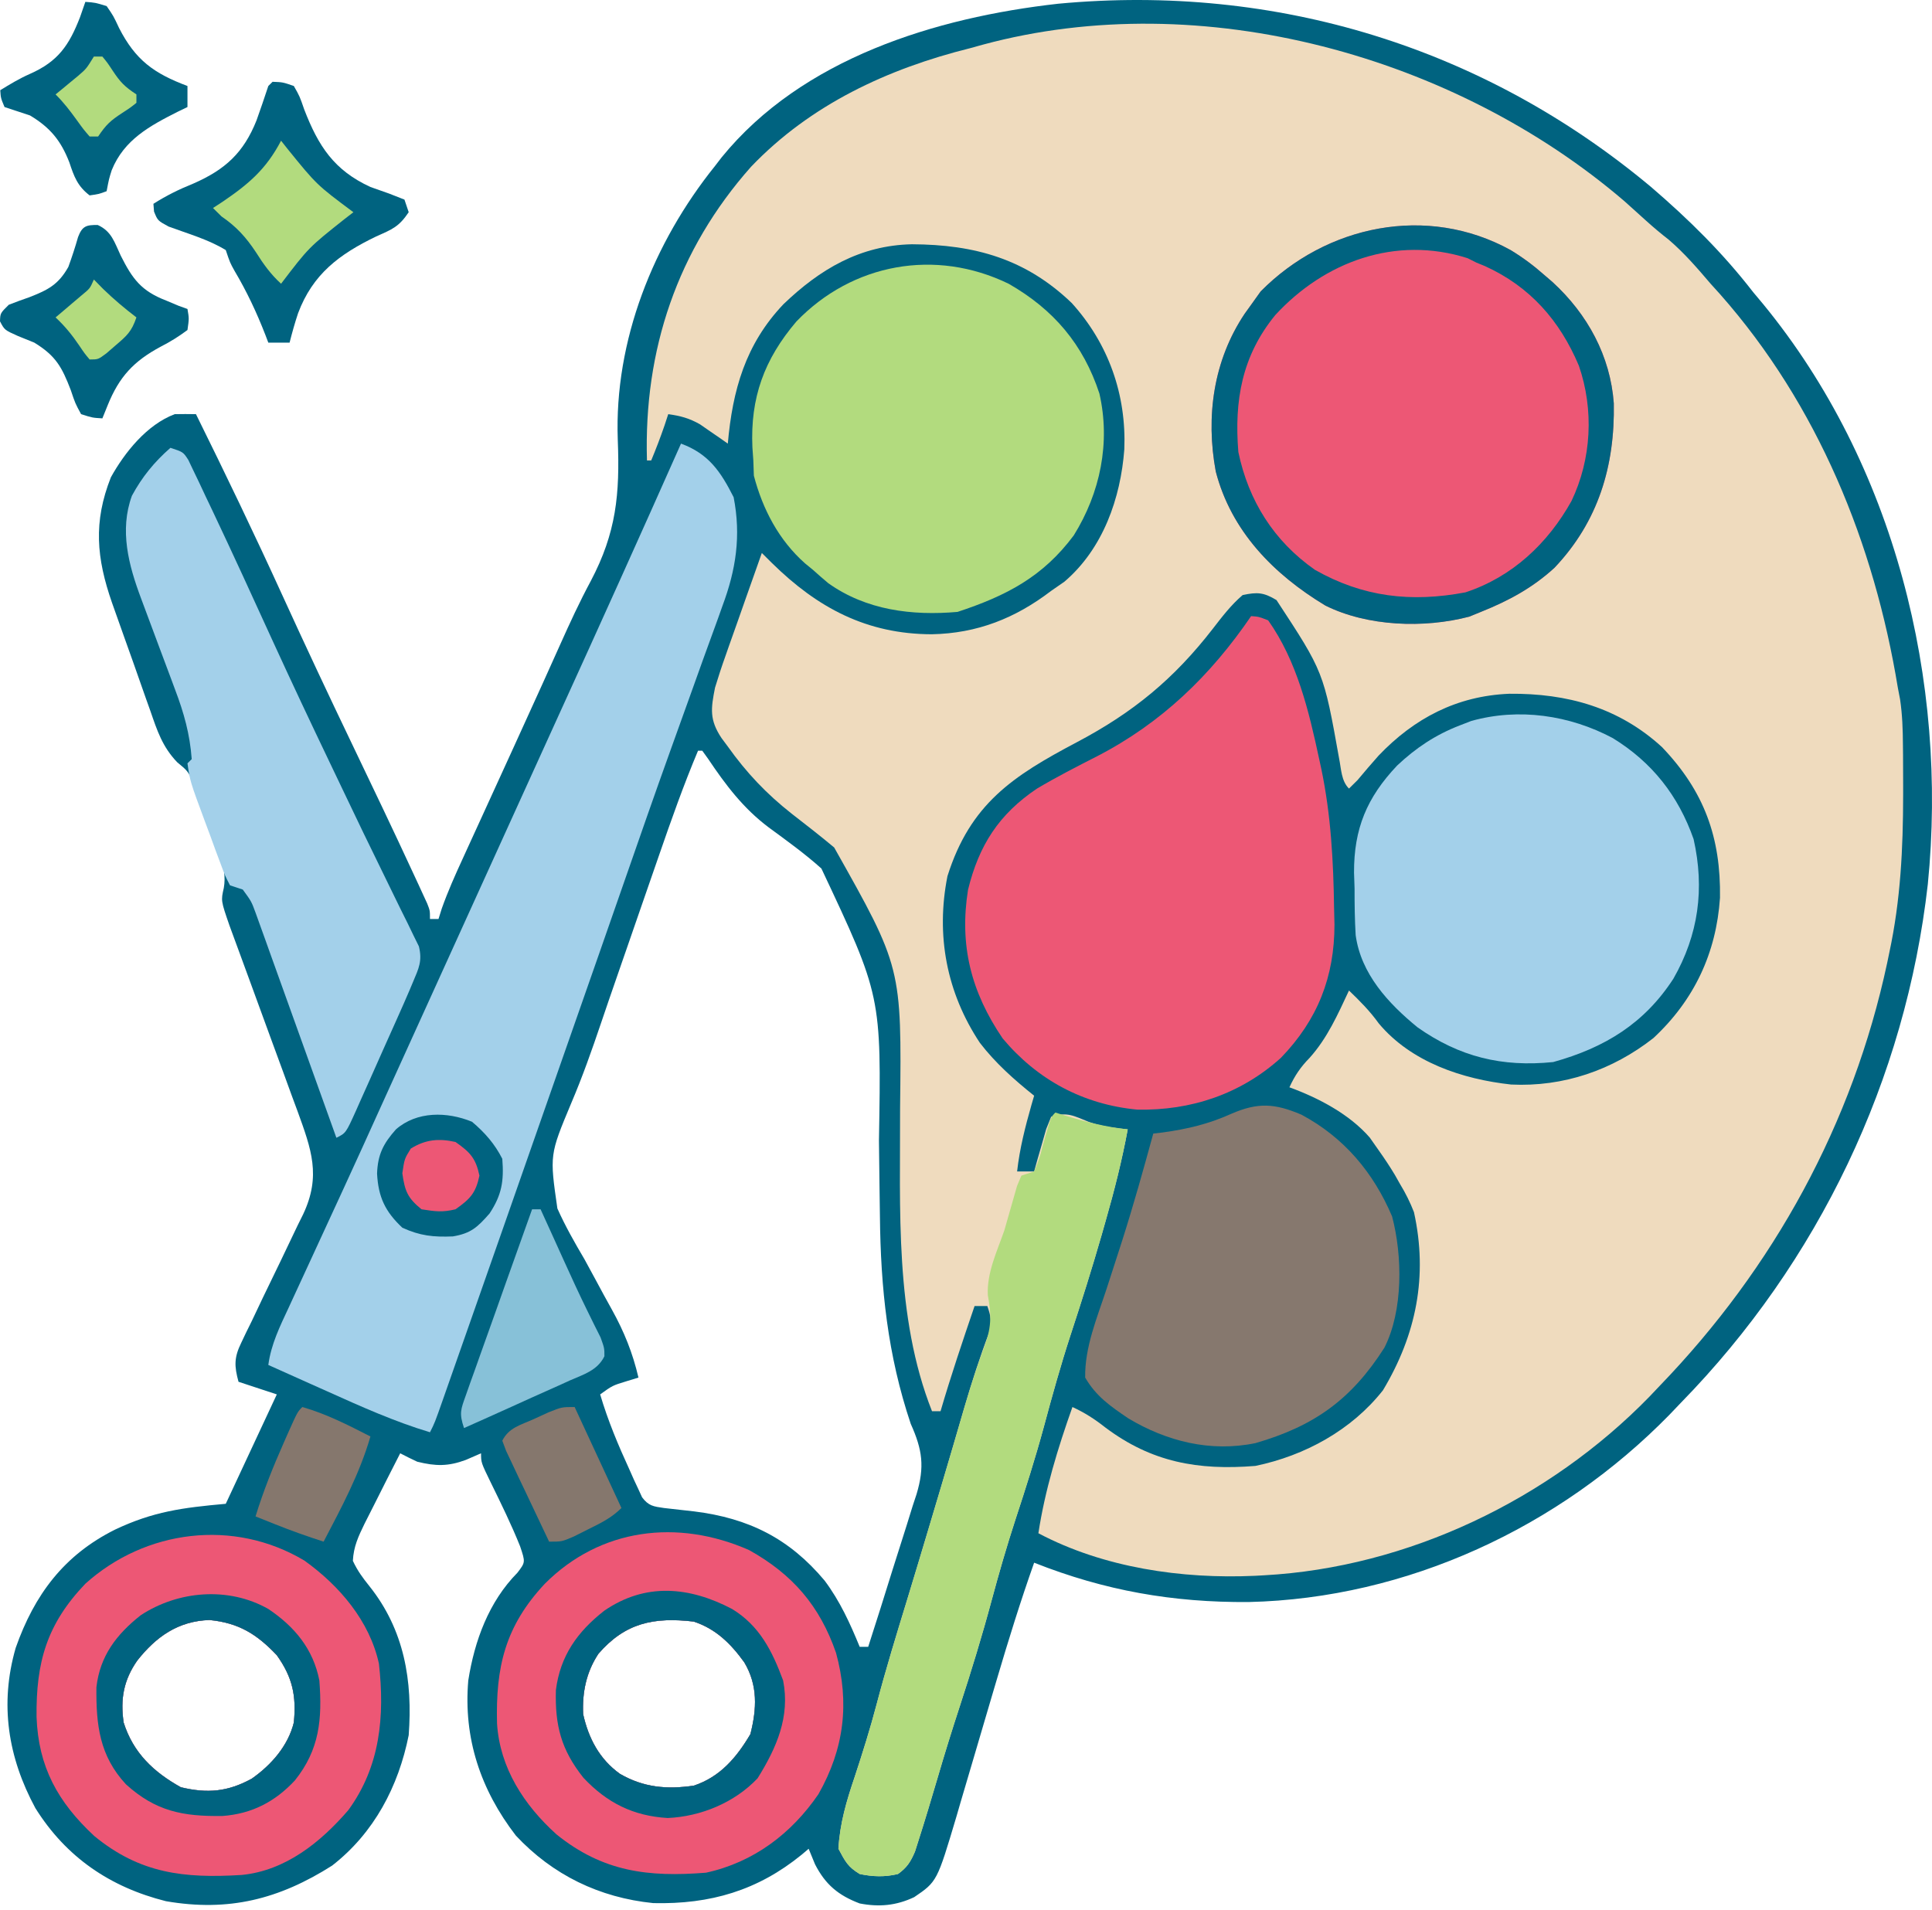 <?xml version="1.0" encoding="UTF-8"?>
<svg xmlns="http://www.w3.org/2000/svg" width="90" height="89" viewBox="0 0 90 89" fill="none">
  <path d="M76.913 8.712C78.668 10.219 80.255 11.783 81.669 13.612C81.823 13.796 81.976 13.979 82.134 14.168C88.266 21.643 90.751 31.723 89.805 41.2C88.773 50.292 84.715 58.797 78.3 65.361C78.037 65.636 78.037 65.636 77.77 65.916C72.65 71.155 65.561 74.472 58.17 74.643C54.629 74.669 51.462 74.112 48.174 72.81C47.533 74.623 46.965 76.454 46.421 78.298C46.353 78.526 46.285 78.755 46.216 78.99C45.934 79.945 45.652 80.9 45.372 81.856C45.166 82.561 44.957 83.265 44.748 83.97C44.686 84.184 44.624 84.398 44.56 84.619C43.652 87.668 43.652 87.668 42.587 88.393C41.75 88.788 40.956 88.862 40.048 88.687C39.05 88.309 38.45 87.806 37.967 86.862C37.869 86.623 37.771 86.385 37.67 86.139C37.564 86.229 37.458 86.319 37.349 86.412C35.301 88.08 33.096 88.733 30.433 88.671C27.923 88.418 25.747 87.36 24.032 85.526C22.384 83.388 21.583 80.982 21.814 78.298C22.105 76.451 22.766 74.633 24.106 73.275C24.477 72.788 24.477 72.788 24.23 72.05C23.828 71.046 23.348 70.068 22.872 69.096C22.409 68.145 22.409 68.145 22.409 67.713C22.176 67.814 21.943 67.915 21.703 68.02C20.878 68.326 20.301 68.319 19.436 68.105C19.169 67.98 18.904 67.85 18.643 67.713C18.235 68.51 17.83 69.308 17.43 70.109C17.281 70.406 17.131 70.702 16.98 70.998C16.691 71.591 16.471 72.063 16.438 72.724C16.654 73.186 16.888 73.503 17.206 73.9C18.837 75.944 19.228 78.312 19.039 80.847C18.561 83.238 17.428 85.401 15.472 86.923C13.009 88.487 10.653 89.088 7.73 88.582C5.128 87.928 3.077 86.532 1.647 84.244C0.369 81.878 -0.024 79.395 0.731 76.779C1.6 74.307 2.978 72.454 5.364 71.266C7.141 70.425 8.497 70.247 10.517 70.066C11.302 68.384 12.087 66.702 12.895 64.969C12.012 64.678 12.012 64.678 11.111 64.381C10.909 63.641 10.903 63.249 11.24 62.559C11.316 62.399 11.392 62.239 11.47 62.075C11.554 61.905 11.638 61.735 11.725 61.559C11.898 61.195 12.071 60.83 12.244 60.465C12.52 59.893 12.796 59.321 13.074 58.75C13.342 58.197 13.605 57.643 13.868 57.088C13.952 56.919 14.036 56.75 14.122 56.576C14.965 54.786 14.507 53.556 13.859 51.769C13.774 51.539 13.689 51.31 13.601 51.073C13.468 50.707 13.335 50.341 13.201 49.975C13.016 49.466 12.828 48.958 12.641 48.45C12.313 47.557 11.987 46.663 11.661 45.769C11.487 45.294 11.313 44.82 11.139 44.345C11.06 44.131 10.981 43.916 10.9 43.695C10.831 43.506 10.761 43.318 10.69 43.123C10.29 41.965 10.29 41.965 10.426 41.371C10.607 40.349 10.053 39.358 9.699 38.409C9.583 38.077 9.583 38.077 9.464 37.739C9.386 37.525 9.308 37.312 9.227 37.092C9.121 36.801 9.121 36.801 9.012 36.504C8.759 35.931 8.759 35.931 8.253 35.514C7.563 34.791 7.323 34.046 7.002 33.116C6.938 32.937 6.874 32.758 6.808 32.574C6.604 32.004 6.405 31.433 6.206 30.862C6.069 30.478 5.932 30.094 5.795 29.71C5.664 29.343 5.534 28.975 5.404 28.608C5.343 28.436 5.282 28.264 5.219 28.087C4.493 26.003 4.341 24.321 5.166 22.237C5.812 21.073 6.846 19.784 8.139 19.297C8.469 19.291 8.799 19.29 9.129 19.297C10.507 22.085 11.853 24.884 13.143 27.713C14.214 30.061 15.31 32.395 16.426 34.721C17.377 36.706 18.327 38.69 19.25 40.687C19.331 40.863 19.413 41.038 19.497 41.218C19.605 41.454 19.605 41.454 19.715 41.694C19.808 41.894 19.808 41.894 19.902 42.099C20.03 42.427 20.03 42.427 20.03 42.819C20.161 42.819 20.292 42.819 20.427 42.819C20.477 42.659 20.527 42.498 20.579 42.333C20.861 41.537 21.199 40.78 21.552 40.013C21.623 39.856 21.695 39.699 21.769 39.537C22.002 39.026 22.236 38.515 22.471 38.004C22.633 37.65 22.795 37.295 22.957 36.94C23.282 36.228 23.607 35.517 23.933 34.805C24.336 33.923 24.737 33.041 25.137 32.158C25.221 31.973 25.221 31.973 25.307 31.784C25.573 31.196 25.838 30.608 26.101 30.019C26.548 29.02 27.002 28.035 27.521 27.07C28.712 24.81 28.878 23.022 28.778 20.486C28.61 15.872 30.435 11.306 33.309 7.732C33.412 7.598 33.515 7.464 33.621 7.326C37.371 2.723 43.578 0.816 49.291 0.174C59.452 -0.779 69.133 2.207 76.913 8.712ZM32.517 34.978C31.845 36.575 31.27 38.202 30.705 39.837C30.608 40.118 30.511 40.398 30.413 40.679C30.21 41.265 30.006 41.852 29.803 42.439C29.599 43.031 29.394 43.622 29.189 44.213C29.114 44.43 29.114 44.43 29.037 44.65C28.937 44.94 28.836 45.23 28.736 45.519C28.488 46.233 28.242 46.947 28 47.663C27.572 48.928 27.133 50.174 26.608 51.405C25.604 53.806 25.604 53.806 25.965 56.306C26.332 57.127 26.769 57.897 27.227 58.672C27.403 58.992 27.577 59.313 27.75 59.635C27.997 60.096 28.246 60.557 28.502 61.014C29.075 62.047 29.472 63.032 29.742 64.185C29.466 64.27 29.466 64.27 29.184 64.356C28.533 64.555 28.533 64.555 27.958 64.969C28.318 66.191 28.802 67.34 29.333 68.497C29.4 68.648 29.466 68.798 29.535 68.953C29.601 69.094 29.667 69.234 29.735 69.379C29.793 69.507 29.852 69.634 29.912 69.765C30.215 70.167 30.439 70.19 30.931 70.262C31.401 70.317 31.872 70.37 32.343 70.421C34.877 70.737 36.77 71.681 38.413 73.643C39.127 74.596 39.599 75.635 40.048 76.73C40.179 76.73 40.31 76.73 40.444 76.73C40.83 75.536 41.207 74.34 41.578 73.142C41.705 72.735 41.834 72.329 41.965 71.923C42.154 71.338 42.335 70.752 42.516 70.164C42.575 69.985 42.634 69.805 42.696 69.62C43.079 68.338 42.971 67.553 42.426 66.341C41.35 63.141 41.024 60.021 40.99 56.66C40.984 56.201 40.977 55.741 40.971 55.282C40.961 54.571 40.952 53.859 40.945 53.148C41.06 46.404 41.06 46.404 38.264 40.467C37.488 39.77 36.64 39.162 35.799 38.544C34.619 37.655 33.805 36.574 32.989 35.359C32.853 35.17 32.853 35.17 32.715 34.978C32.649 34.978 32.584 34.978 32.517 34.978ZM6.392 77.373C5.759 78.28 5.599 79.168 5.76 80.258C6.206 81.667 7.146 82.56 8.423 83.272C9.669 83.573 10.617 83.482 11.728 82.873C12.638 82.236 13.421 81.343 13.688 80.258C13.812 79.017 13.629 78.149 12.895 77.122C11.971 76.144 11.122 75.613 9.761 75.481C8.298 75.527 7.27 76.259 6.392 77.373ZM27.878 77.052C27.308 77.912 27.119 78.854 27.165 79.867C27.414 80.988 27.923 81.965 28.879 82.648C29.982 83.287 31.064 83.38 32.318 83.199C33.552 82.791 34.319 81.879 34.957 80.798C35.255 79.619 35.31 78.524 34.672 77.453C34.049 76.589 33.354 75.896 32.318 75.554C30.459 75.336 29.125 75.612 27.878 77.052Z" fill="#006380"></path>
  <path d="M75.676 9.377C76.012 9.677 76.347 9.979 76.68 10.282C77.025 10.595 77.375 10.887 77.743 11.174C78.47 11.798 79.067 12.494 79.687 13.22C79.908 13.464 79.908 13.464 80.132 13.713C84.688 18.874 87.308 25.338 88.408 32.038C88.443 32.219 88.478 32.4 88.513 32.586C88.619 33.302 88.642 34.006 88.646 34.728C88.648 34.872 88.649 35.016 88.651 35.164C88.654 35.629 88.655 36.094 88.656 36.559C88.656 36.718 88.656 36.876 88.656 37.04C88.653 39.533 88.538 41.942 88.011 44.387C87.978 44.545 87.946 44.703 87.912 44.866C86.306 52.361 82.636 59.057 77.309 64.577C77.148 64.747 76.987 64.916 76.821 65.091C72.17 69.862 65.589 73.034 58.877 73.398C58.739 73.405 58.601 73.413 58.459 73.421C55.058 73.576 51.407 73.046 48.372 71.438C48.677 69.433 49.28 67.467 49.958 65.557C50.531 65.82 51.001 66.124 51.494 66.513C53.643 68.126 55.804 68.518 58.48 68.301C60.786 67.824 62.97 66.627 64.426 64.773C65.977 62.182 66.524 59.454 65.868 56.478C65.685 56.01 65.481 55.598 65.219 55.168C65.101 54.959 65.101 54.959 64.981 54.746C64.745 54.351 64.494 53.976 64.228 53.6C64.089 53.402 63.95 53.204 63.807 53C62.856 51.907 61.416 51.153 60.066 50.66C60.319 50.112 60.585 49.718 61.007 49.288C61.836 48.365 62.32 47.263 62.841 46.151C63.358 46.648 63.809 47.1 64.228 47.683C65.737 49.489 68.125 50.283 70.394 50.531C72.832 50.649 75.118 49.861 77.024 48.365C78.926 46.595 79.951 44.399 80.124 41.831C80.166 39.026 79.392 36.868 77.42 34.807C75.411 32.968 73.011 32.299 70.308 32.324C67.866 32.424 65.883 33.464 64.221 35.205C63.885 35.581 63.561 35.964 63.237 36.35C63.106 36.48 62.975 36.609 62.841 36.742C62.48 36.386 62.48 35.826 62.382 35.346C61.661 31.308 61.661 31.308 59.463 27.958C58.865 27.6 58.573 27.579 57.886 27.726C57.347 28.188 56.93 28.735 56.498 29.294C54.681 31.639 52.786 33.198 50.156 34.586C47.182 36.158 45.2 37.451 44.136 40.822C43.59 43.574 44.092 46.245 45.647 48.589C46.374 49.536 47.243 50.305 48.174 51.052C48.133 51.191 48.093 51.331 48.051 51.475C47.757 52.51 47.501 53.511 47.381 54.58C47.643 54.58 47.904 54.58 48.174 54.58C48.224 54.398 48.275 54.217 48.327 54.03C48.395 53.795 48.463 53.56 48.533 53.318C48.633 52.967 48.633 52.967 48.735 52.608C48.812 52.418 48.888 52.228 48.967 52.032C49.708 51.788 50.023 51.992 50.723 52.273C51.325 52.487 51.899 52.554 52.534 52.62C52.267 54.064 51.911 55.471 51.506 56.883C51.446 57.097 51.385 57.31 51.322 57.53C50.871 59.099 50.38 60.653 49.87 62.205C49.408 63.622 49.01 65.05 48.624 66.488C48.229 67.942 47.774 69.37 47.303 70.801C46.896 72.05 46.533 73.306 46.192 74.574C45.747 76.229 45.247 77.861 44.714 79.49C44.351 80.599 44.005 81.711 43.678 82.831C43.393 83.798 43.105 84.763 42.798 85.722C42.74 85.904 42.682 86.085 42.623 86.272C42.414 86.754 42.258 87.006 41.832 87.315C41.219 87.462 40.663 87.444 40.048 87.315C39.49 86.976 39.384 86.743 39.057 86.139C39.125 84.956 39.433 83.912 39.813 82.794C40.185 81.665 40.539 80.539 40.841 79.389C41.268 77.763 41.761 76.16 42.253 74.553C42.575 73.499 42.891 72.444 43.207 71.389C43.274 71.166 43.34 70.943 43.409 70.713C43.74 69.607 44.069 68.501 44.394 67.392C44.454 67.186 44.515 66.979 44.577 66.766C44.694 66.366 44.811 65.966 44.927 65.567C45.275 64.383 45.648 63.217 46.087 62.062C46.205 61.584 46.156 61.313 45.994 60.853C45.798 60.853 45.602 60.853 45.399 60.853C44.845 62.479 44.296 64.104 43.814 65.753C43.683 65.753 43.552 65.753 43.417 65.753C41.67 61.34 41.942 56.301 41.929 51.648C42.004 45.071 42.004 45.071 38.859 39.487C38.212 38.944 37.543 38.427 36.876 37.909C35.698 36.981 34.775 36.005 33.904 34.782C33.808 34.653 33.713 34.525 33.614 34.392C33.042 33.537 33.115 33.015 33.309 32.038C33.464 31.529 33.626 31.032 33.806 30.532C33.854 30.395 33.902 30.257 33.951 30.116C34.104 29.682 34.258 29.249 34.412 28.816C34.516 28.52 34.62 28.224 34.724 27.928C34.978 27.207 35.233 26.486 35.489 25.765C35.644 25.919 35.798 26.072 35.957 26.23C38.085 28.325 40.377 29.545 43.405 29.552C45.524 29.511 47.302 28.804 48.967 27.53C49.171 27.388 49.376 27.247 49.586 27.101C51.387 25.563 52.206 23.202 52.375 20.934C52.476 18.396 51.643 16.018 49.928 14.121C47.788 12.062 45.408 11.394 42.481 11.381C40.063 11.431 38.189 12.547 36.494 14.176C34.721 16.043 34.125 18.184 33.904 20.669C33.787 20.586 33.669 20.504 33.549 20.419C33.392 20.311 33.235 20.204 33.074 20.093C32.92 19.986 32.766 19.879 32.607 19.769C32.104 19.484 31.7 19.376 31.129 19.297C31.043 19.558 31.043 19.558 30.956 19.824C30.766 20.376 30.561 20.914 30.336 21.453C30.271 21.453 30.206 21.453 30.138 21.453C29.985 16.312 31.55 11.644 34.986 7.771C37.747 4.88 41.341 3.203 45.201 2.243C45.396 2.189 45.591 2.135 45.792 2.079C56.006 -0.674 67.783 2.609 75.676 9.377Z" fill="#EFDBBE"></path>
  <path d="M31.724 20.669C33.013 21.144 33.57 21.969 34.176 23.168C34.526 24.966 34.287 26.542 33.652 28.238C33.584 28.431 33.515 28.625 33.444 28.824C33.216 29.46 32.984 30.093 32.752 30.727C32.59 31.179 32.427 31.631 32.266 32.084C31.927 33.031 31.587 33.977 31.246 34.922C30.51 36.966 29.797 39.018 29.083 41.07C28.692 42.196 28.298 43.322 27.905 44.448C27.748 44.897 27.591 45.346 27.434 45.794C26.091 49.638 24.746 53.482 23.4 57.324C23.324 57.54 23.248 57.755 23.171 57.977C22.72 59.265 22.268 60.553 21.816 61.84C21.675 62.241 21.535 62.641 21.394 63.042C21.202 63.591 21.009 64.14 20.816 64.689C20.759 64.852 20.702 65.014 20.643 65.182C20.251 66.296 20.251 66.296 20.03 66.733C18.378 66.236 16.829 65.54 15.261 64.834C14.992 64.714 14.724 64.594 14.455 64.474C13.802 64.183 13.15 63.89 12.499 63.597C12.631 62.624 13.038 61.802 13.45 60.92C13.526 60.754 13.602 60.588 13.681 60.418C13.93 59.876 14.181 59.335 14.431 58.794C14.605 58.417 14.779 58.04 14.952 57.663C15.298 56.912 15.644 56.162 15.99 55.411C16.587 54.116 17.176 52.817 17.763 51.517C18.78 49.27 19.801 47.024 20.823 44.779C21.951 42.302 23.076 39.825 24.199 37.346C24.807 36.002 25.418 34.658 26.03 33.316C27.948 29.109 29.848 24.895 31.724 20.669Z" fill="#A3D0EA"></path>
  <path d="M70.372 11.652C70.948 12.002 71.455 12.382 71.958 12.828C72.077 12.931 72.197 13.034 72.32 13.139C73.954 14.636 75.017 16.586 75.177 18.792C75.231 21.703 74.462 24.291 72.416 26.452C71.394 27.39 70.272 27.995 68.985 28.51C68.806 28.583 68.628 28.656 68.444 28.731C66.335 29.286 63.69 29.187 61.74 28.214C59.323 26.756 57.355 24.745 56.635 21.968C56.163 19.412 56.521 16.802 57.98 14.62C58.08 14.482 58.179 14.343 58.282 14.2C58.429 13.994 58.576 13.788 58.728 13.576C61.78 10.489 66.478 9.503 70.372 11.652Z" fill="#ED5775"></path>
  <path d="M58.282 28.706C58.636 28.732 58.636 28.732 59.075 28.902C60.421 30.802 60.974 33.135 61.453 35.37C61.486 35.52 61.519 35.67 61.552 35.825C62.002 37.98 62.116 40.131 62.147 42.329C62.153 42.574 62.159 42.82 62.165 43.073C62.166 45.512 61.382 47.516 59.669 49.288C57.803 50.975 55.48 51.753 52.973 51.7C50.454 51.461 48.317 50.306 46.708 48.383C45.231 46.21 44.685 44.041 45.094 41.458C45.599 39.395 46.526 37.937 48.308 36.742C49.216 36.202 50.152 35.723 51.093 35.243C54.105 33.691 56.391 31.477 58.282 28.706Z" fill="#ED5775"></path>
  <path d="M46.985 13.22C49.083 14.418 50.464 16.049 51.214 18.334C51.738 20.619 51.256 22.959 50.02 24.945C48.58 26.88 46.873 27.762 44.606 28.51C42.485 28.696 40.352 28.43 38.586 27.174C38.343 26.971 38.103 26.762 37.868 26.549C37.748 26.451 37.629 26.353 37.505 26.252C36.282 25.171 35.527 23.726 35.118 22.164C35.11 21.929 35.102 21.695 35.093 21.453C35.072 21.151 35.072 21.151 35.05 20.843C34.948 18.532 35.596 16.747 37.101 14.977C39.709 12.268 43.578 11.564 46.985 13.22Z" fill="#B2DB7E"></path>
  <path d="M75.129 34.39C76.968 35.521 78.184 37.076 78.894 39.095C79.414 41.407 79.126 43.546 77.953 45.6C76.602 47.682 74.766 48.814 72.354 49.484C69.966 49.727 67.991 49.243 66.038 47.869C64.661 46.744 63.398 45.37 63.152 43.57C63.109 42.844 63.1 42.125 63.101 41.398C63.093 41.154 63.085 40.909 63.076 40.657C63.069 38.617 63.669 37.164 65.082 35.671C65.95 34.851 66.875 34.234 67.994 33.802C68.172 33.733 68.351 33.663 68.536 33.592C70.754 32.97 73.122 33.321 75.129 34.39Z" fill="#A3D0EA"></path>
  <path d="M60.623 51.934C62.615 52.997 63.981 54.635 64.849 56.676C65.337 58.519 65.365 61.074 64.49 62.794C62.956 65.2 61.229 66.446 58.479 67.24C56.389 67.67 54.351 67.158 52.559 66.084C51.726 65.519 51.056 65.057 50.552 64.185C50.527 62.767 51.105 61.404 51.543 60.069C51.739 59.469 51.932 58.868 52.126 58.268C52.176 58.112 52.226 57.956 52.278 57.795C52.803 56.148 53.268 54.484 53.724 52.816C53.868 52.799 54.012 52.782 54.16 52.765C55.311 52.606 56.293 52.374 57.353 51.897C58.603 51.354 59.381 51.408 60.623 51.934Z" fill="#86786E"></path>
  <path d="M7.94 20.865C8.535 21.061 8.535 21.061 8.773 21.43C8.851 21.594 8.929 21.757 9.009 21.925C9.099 22.112 9.189 22.299 9.281 22.491C9.378 22.698 9.475 22.906 9.575 23.119C9.679 23.337 9.783 23.555 9.89 23.779C10.85 25.803 11.78 27.841 12.711 29.879C13.587 31.792 14.483 33.696 15.392 35.593C15.606 36.041 15.82 36.488 16.033 36.935C16.626 38.177 17.22 39.419 17.829 40.653C18.006 41.013 18.181 41.373 18.356 41.734C18.566 42.166 18.778 42.598 18.994 43.027C19.086 43.217 19.177 43.406 19.271 43.602C19.351 43.764 19.431 43.926 19.514 44.094C19.68 44.774 19.509 45.116 19.237 45.759C19.16 45.944 19.16 45.944 19.08 46.133C18.898 46.561 18.709 46.986 18.519 47.411C18.45 47.565 18.381 47.72 18.31 47.879C18.165 48.204 18.02 48.528 17.874 48.852C17.651 49.35 17.43 49.849 17.209 50.348C17.068 50.663 16.926 50.979 16.785 51.294C16.719 51.444 16.653 51.594 16.584 51.748C16.112 52.794 16.112 52.794 15.67 53.012C15.621 52.876 15.572 52.739 15.522 52.599C15.062 51.315 14.601 50.032 14.14 48.749C13.903 48.089 13.666 47.429 13.429 46.769C13.158 46.01 12.885 45.252 12.612 44.494C12.485 44.138 12.485 44.138 12.355 43.775C12.276 43.556 12.197 43.336 12.115 43.109C12.045 42.916 11.976 42.722 11.904 42.522C11.711 41.998 11.711 41.998 11.309 41.447C11.015 41.35 11.015 41.35 10.715 41.251C10.487 40.812 10.487 40.812 10.274 40.237C10.196 40.03 10.118 39.823 10.038 39.609C9.959 39.391 9.88 39.173 9.798 38.948C9.677 38.625 9.677 38.625 9.554 38.295C8.855 36.409 8.855 36.409 8.733 35.566C8.831 35.469 8.831 35.469 8.931 35.37C8.846 34.208 8.57 33.219 8.157 32.133C8.101 31.98 8.044 31.828 7.986 31.671C7.807 31.188 7.626 30.706 7.445 30.225C7.264 29.74 7.083 29.256 6.903 28.771C6.792 28.47 6.68 28.17 6.567 27.87C5.991 26.331 5.558 24.707 6.145 23.098C6.621 22.218 7.187 21.525 7.94 20.865Z" fill="#A3D0EA"></path>
  <path d="M34.895 72.222C36.927 73.353 38.194 74.833 38.946 77.012C39.582 79.341 39.33 81.472 38.126 83.595C36.866 85.437 35.103 86.772 32.888 87.254C30.192 87.469 28.085 87.213 25.924 85.47C24.407 84.101 23.288 82.374 23.154 80.313C23.086 77.686 23.525 75.773 25.381 73.79C27.964 71.201 31.562 70.754 34.895 72.222ZM27.878 77.052C27.308 77.912 27.119 78.854 27.165 79.867C27.414 80.988 27.923 81.965 28.879 82.648C29.982 83.287 31.064 83.38 32.318 83.199C33.552 82.791 34.319 81.879 34.957 80.798C35.255 79.619 35.31 78.524 34.672 77.453C34.049 76.589 33.354 75.895 32.318 75.554C30.459 75.336 29.125 75.612 27.878 77.052Z" fill="#ED5775"></path>
  <path d="M14.182 72.713C15.818 73.885 17.219 75.53 17.652 77.514C17.926 79.956 17.717 82.296 16.227 84.338C14.937 85.837 13.3 87.158 11.263 87.359C8.569 87.525 6.522 87.295 4.393 85.546C2.686 83.958 1.786 82.316 1.703 79.998C1.675 77.453 2.175 75.676 3.976 73.79C6.769 71.273 10.887 70.742 14.182 72.713ZM6.392 77.373C5.759 78.28 5.599 79.168 5.76 80.258C6.206 81.667 7.146 82.559 8.423 83.272C9.668 83.573 10.617 83.482 11.728 82.873C12.638 82.236 13.421 81.343 13.688 80.258C13.811 79.017 13.629 78.149 12.895 77.122C11.971 76.143 11.122 75.613 9.761 75.481C8.298 75.527 7.27 76.259 6.392 77.373Z" fill="#ED5775"></path>
  <path d="M49.165 51.836C49.292 51.876 49.419 51.916 49.55 51.958C50.547 52.265 51.496 52.508 52.534 52.62C52.267 54.064 51.911 55.471 51.506 56.883C51.446 57.097 51.385 57.31 51.322 57.53C50.871 59.099 50.38 60.653 49.87 62.205C49.408 63.622 49.01 65.05 48.624 66.488C48.229 67.942 47.774 69.37 47.303 70.801C46.896 72.05 46.533 73.305 46.192 74.574C45.747 76.229 45.247 77.861 44.714 79.49C44.351 80.599 44.005 81.711 43.678 82.831C43.393 83.798 43.105 84.763 42.798 85.722C42.74 85.904 42.682 86.085 42.623 86.272C42.414 86.754 42.258 87.006 41.832 87.315C41.219 87.462 40.663 87.444 40.048 87.315C39.49 86.976 39.384 86.743 39.057 86.139C39.125 84.956 39.433 83.912 39.813 82.794C40.185 81.665 40.539 80.539 40.841 79.389C41.268 77.763 41.761 76.16 42.253 74.553C42.575 73.499 42.891 72.444 43.207 71.389C43.273 71.166 43.34 70.943 43.409 70.713C43.74 69.607 44.069 68.501 44.394 67.392C44.454 67.186 44.515 66.979 44.577 66.766C44.694 66.366 44.811 65.965 44.927 65.564C45.218 64.571 45.533 63.599 45.895 62.629C46.196 61.775 46.175 61.219 46.016 60.342C45.966 59.298 46.449 58.298 46.787 57.324C46.985 56.638 47.182 55.951 47.376 55.263C47.443 55.102 47.51 54.942 47.579 54.776C47.776 54.711 47.972 54.647 48.174 54.58C48.416 53.995 48.416 53.995 48.595 53.306C48.952 52.046 48.952 52.046 49.165 51.836Z" fill="#B2DB7E"></path>
  <path d="M70.372 11.652C70.948 12.002 71.455 12.382 71.958 12.828C72.077 12.931 72.197 13.034 72.32 13.139C73.954 14.636 75.017 16.586 75.177 18.792C75.231 21.703 74.462 24.291 72.416 26.452C71.394 27.39 70.272 27.995 68.985 28.51C68.806 28.583 68.628 28.656 68.444 28.731C66.335 29.286 63.69 29.187 61.74 28.214C59.323 26.756 57.355 24.745 56.635 21.968C56.163 19.412 56.521 16.802 57.98 14.62C58.08 14.482 58.179 14.343 58.282 14.2C58.429 13.994 58.576 13.788 58.728 13.576C61.78 10.489 66.478 9.503 70.372 11.652ZM59.409 14.678C57.853 16.579 57.492 18.661 57.687 21.061C58.161 23.33 59.337 25.209 61.255 26.55C63.49 27.818 65.728 28.08 68.268 27.599C70.449 26.88 72.103 25.32 73.203 23.349C74.142 21.391 74.259 19.089 73.549 17.037C72.665 14.941 71.276 13.349 69.167 12.395C69.042 12.344 68.916 12.293 68.786 12.24C68.647 12.171 68.508 12.101 68.365 12.029C65.005 10.962 61.698 12.193 59.409 14.678Z" fill="#006380"></path>
  <path d="M12.697 3.811C13.175 3.829 13.175 3.829 13.688 4.007C13.96 4.486 13.96 4.486 14.171 5.098C14.83 6.806 15.559 7.931 17.256 8.712C17.544 8.816 17.833 8.918 18.123 9.018C18.36 9.111 18.597 9.204 18.841 9.3C18.939 9.591 18.939 9.591 19.039 9.888C18.577 10.574 18.276 10.681 17.528 11.015C15.798 11.848 14.568 12.776 13.886 14.592C13.734 15.048 13.608 15.498 13.49 15.964C13.163 15.964 12.836 15.964 12.499 15.964C12.453 15.844 12.407 15.723 12.36 15.598C11.953 14.553 11.496 13.581 10.923 12.615C10.715 12.24 10.715 12.24 10.517 11.652C9.708 11.156 8.746 10.886 7.857 10.557C7.346 10.28 7.346 10.28 7.175 9.856C7.166 9.737 7.157 9.618 7.147 9.496C7.748 9.113 8.346 8.819 9.006 8.553C10.495 7.901 11.347 7.118 11.949 5.612C12.139 5.08 12.322 4.545 12.499 4.007C12.564 3.943 12.63 3.878 12.697 3.811Z" fill="#006380"></path>
  <path d="M34.102 74.966C35.382 75.745 35.971 76.919 36.481 78.298C36.813 79.988 36.176 81.435 35.291 82.856C34.222 83.988 32.65 84.637 31.105 84.706C29.493 84.612 28.272 83.995 27.178 82.831C26.14 81.526 25.85 80.396 25.896 78.746C26.095 77.156 26.897 76.025 28.151 75.046C30.067 73.731 32.11 73.92 34.102 74.966ZM27.878 77.052C27.308 77.912 27.119 78.854 27.165 79.866C27.414 80.988 27.923 81.965 28.879 82.648C29.982 83.287 31.064 83.38 32.318 83.199C33.552 82.791 34.319 81.878 34.957 80.797C35.255 79.619 35.31 78.524 34.672 77.453C34.049 76.588 33.354 75.895 32.318 75.554C30.459 75.336 29.125 75.612 27.878 77.052Z" fill="#006380"></path>
  <path d="M12.499 74.966C13.723 75.786 14.591 76.831 14.877 78.298C15.013 80.102 14.889 81.514 13.738 82.954C12.817 83.946 11.735 84.51 10.371 84.611C8.52 84.639 7.251 84.392 5.867 83.136C4.63 81.801 4.475 80.364 4.491 78.615C4.655 77.162 5.418 76.158 6.553 75.26C8.292 74.115 10.643 73.912 12.499 74.966ZM6.392 77.373C5.759 78.28 5.599 79.168 5.76 80.258C6.206 81.667 7.146 82.559 8.423 83.272C9.668 83.573 10.617 83.482 11.728 82.873C12.638 82.236 13.421 81.343 13.688 80.258C13.811 79.017 13.629 78.149 12.895 77.122C11.971 76.143 11.122 75.613 9.761 75.481C8.298 75.527 7.27 76.259 6.392 77.373Z" fill="#006380"></path>
  <path d="M4.555 10.484C5.202 10.779 5.329 11.283 5.624 11.909C6.171 12.999 6.581 13.558 7.742 14.004C7.934 14.085 8.126 14.166 8.324 14.249C8.459 14.298 8.594 14.346 8.733 14.396C8.81 14.838 8.81 14.838 8.733 15.376C8.317 15.685 7.95 15.914 7.494 16.148C6.226 16.827 5.552 17.556 5.017 18.88C4.935 19.082 4.853 19.285 4.769 19.493C4.304 19.465 4.304 19.465 3.778 19.297C3.506 18.798 3.506 18.798 3.295 18.17C2.878 17.086 2.593 16.575 1.598 15.964C1.348 15.859 1.096 15.757 0.842 15.658C0.211 15.376 0.211 15.376 0 14.972C0.012 14.592 0.012 14.592 0.409 14.2C0.728 14.074 1.051 13.957 1.375 13.845C2.236 13.509 2.721 13.26 3.184 12.436C3.352 11.975 3.503 11.515 3.637 11.043C3.829 10.537 4.019 10.473 4.555 10.484Z" fill="#006380"></path>
  <path d="M3.976 0.087C4.435 0.121 4.435 0.121 4.967 0.283C5.282 0.739 5.282 0.739 5.55 1.312C6.314 2.801 7.167 3.419 8.733 4.007C8.733 4.331 8.733 4.654 8.733 4.987C8.589 5.056 8.446 5.125 8.298 5.197C6.976 5.864 5.78 6.508 5.205 7.928C5.075 8.341 5.075 8.341 4.967 8.908C4.608 9.043 4.608 9.043 4.175 9.104C3.613 8.675 3.449 8.227 3.233 7.572C2.84 6.556 2.342 5.946 1.4 5.38C1.179 5.307 0.958 5.234 0.731 5.159C0.473 5.074 0.473 5.074 0.211 4.987C0.037 4.571 0.037 4.571 0.012 4.203C0.463 3.925 0.908 3.657 1.394 3.443C2.704 2.864 3.218 2.116 3.729 0.798C3.81 0.563 3.892 0.329 3.976 0.087Z" fill="#006380"></path>
  <path d="M24.787 56.344C24.918 56.344 25.049 56.344 25.183 56.344C25.231 56.45 25.279 56.555 25.328 56.664C25.471 56.979 25.614 57.294 25.758 57.609C25.92 57.968 26.083 58.326 26.245 58.685C26.607 59.483 26.97 60.279 27.357 61.065C27.466 61.286 27.574 61.507 27.686 61.735C27.83 62.023 27.83 62.023 27.978 62.317C28.156 62.813 28.156 62.813 28.156 63.191C27.834 63.85 27.198 64.034 26.551 64.317C26.411 64.381 26.27 64.445 26.126 64.511C25.676 64.716 25.226 64.916 24.774 65.116C24.47 65.254 24.165 65.392 23.861 65.53C23.114 65.869 22.365 66.204 21.616 66.537C21.382 65.843 21.464 65.675 21.704 65.001C21.772 64.808 21.839 64.616 21.909 64.418C21.984 64.211 22.058 64.004 22.135 63.791C22.21 63.578 22.285 63.366 22.363 63.147C22.603 62.468 22.847 61.789 23.09 61.11C23.253 60.65 23.416 60.19 23.579 59.73C23.98 58.601 24.383 57.472 24.787 56.344Z" fill="#87C1D8"></path>
  <path d="M21.987 52.265C22.581 52.765 23.05 53.3 23.399 53.992C23.48 55.022 23.378 55.672 22.805 56.54C22.242 57.181 21.941 57.465 21.096 57.608C20.191 57.644 19.569 57.582 18.742 57.202C17.936 56.444 17.622 55.768 17.565 54.678C17.598 53.799 17.849 53.289 18.445 52.62C19.422 51.767 20.824 51.789 21.987 52.265Z" fill="#006380"></path>
  <path d="M26.769 65.557C27.848 67.886 27.848 67.886 28.949 70.262C28.468 70.737 27.983 70.965 27.376 71.266C27.166 71.372 26.955 71.477 26.739 71.586C26.174 71.83 26.174 71.83 25.58 71.83C25.21 71.055 24.843 70.279 24.477 69.502C24.372 69.281 24.266 69.06 24.157 68.832C24.058 68.621 23.959 68.41 23.857 68.193C23.765 67.998 23.672 67.803 23.577 67.602C23.518 67.444 23.46 67.287 23.399 67.125C23.71 66.512 24.242 66.401 24.861 66.121C25.092 66.015 25.322 65.909 25.56 65.801C26.174 65.557 26.174 65.557 26.769 65.557Z" fill="#85776D"></path>
  <path d="M14.084 65.557C15.211 65.88 16.218 66.398 17.256 66.929C16.753 68.67 15.912 70.228 15.075 71.83C14.312 71.584 13.564 71.319 12.821 71.021C12.648 70.952 12.474 70.883 12.296 70.811C12.167 70.759 12.037 70.707 11.904 70.654C12.266 69.474 12.718 68.352 13.217 67.223C13.279 67.082 13.341 66.942 13.405 66.796C13.86 65.779 13.86 65.779 14.084 65.557Z" fill="#85776D"></path>
  <path d="M13.093 6.556C13.195 6.685 13.298 6.814 13.403 6.948C14.754 8.613 14.754 8.613 16.463 9.888C16.332 9.989 16.201 10.09 16.066 10.194C14.382 11.53 14.382 11.53 13.093 13.22C12.61 12.778 12.277 12.314 11.929 11.762C11.466 11.06 11.022 10.567 10.319 10.084C10.188 9.955 10.057 9.825 9.922 9.692C10.068 9.597 10.214 9.502 10.364 9.404C11.598 8.566 12.403 7.874 13.093 6.556Z" fill="#B2DB7E"></path>
  <path d="M21.219 53.208C21.901 53.686 22.163 53.964 22.334 54.776C22.163 55.588 21.901 55.866 21.219 56.344C20.61 56.492 20.282 56.446 19.634 56.344C18.982 55.812 18.859 55.492 18.742 54.666C18.841 53.992 18.841 53.992 19.138 53.514C19.827 53.089 20.442 53.033 21.219 53.208Z" fill="#ED5775"></path>
  <path d="M4.373 13.024C4.516 13.17 4.659 13.315 4.806 13.465C5.301 13.944 5.807 14.371 6.355 14.789C6.129 15.457 5.907 15.646 5.376 16.099C5.235 16.221 5.095 16.343 4.949 16.469C4.571 16.749 4.571 16.749 4.175 16.749C3.94 16.469 3.94 16.469 3.691 16.099C3.36 15.609 3.022 15.194 2.589 14.789C2.701 14.694 2.813 14.6 2.929 14.502C3.074 14.378 3.22 14.255 3.369 14.127C3.514 14.004 3.659 13.881 3.808 13.755C4.191 13.44 4.191 13.44 4.373 13.024Z" fill="#B2DB7E"></path>
  <path d="M4.373 2.635C4.503 2.635 4.634 2.635 4.769 2.635C5.004 2.922 5.004 2.922 5.252 3.297C5.605 3.828 5.798 4.032 6.355 4.399C6.355 4.529 6.355 4.658 6.355 4.791C6.065 5.023 6.065 5.023 5.686 5.269C5.148 5.618 4.942 5.809 4.571 6.36C4.44 6.36 4.309 6.36 4.175 6.36C3.89 6.03 3.89 6.03 3.58 5.6C3.264 5.164 2.973 4.779 2.589 4.399C2.684 4.321 2.78 4.243 2.878 4.163C3.004 4.059 3.129 3.955 3.258 3.848C3.382 3.746 3.506 3.643 3.634 3.538C4.02 3.207 4.02 3.207 4.373 2.635Z" fill="#B2DB7E"></path>
</svg>
